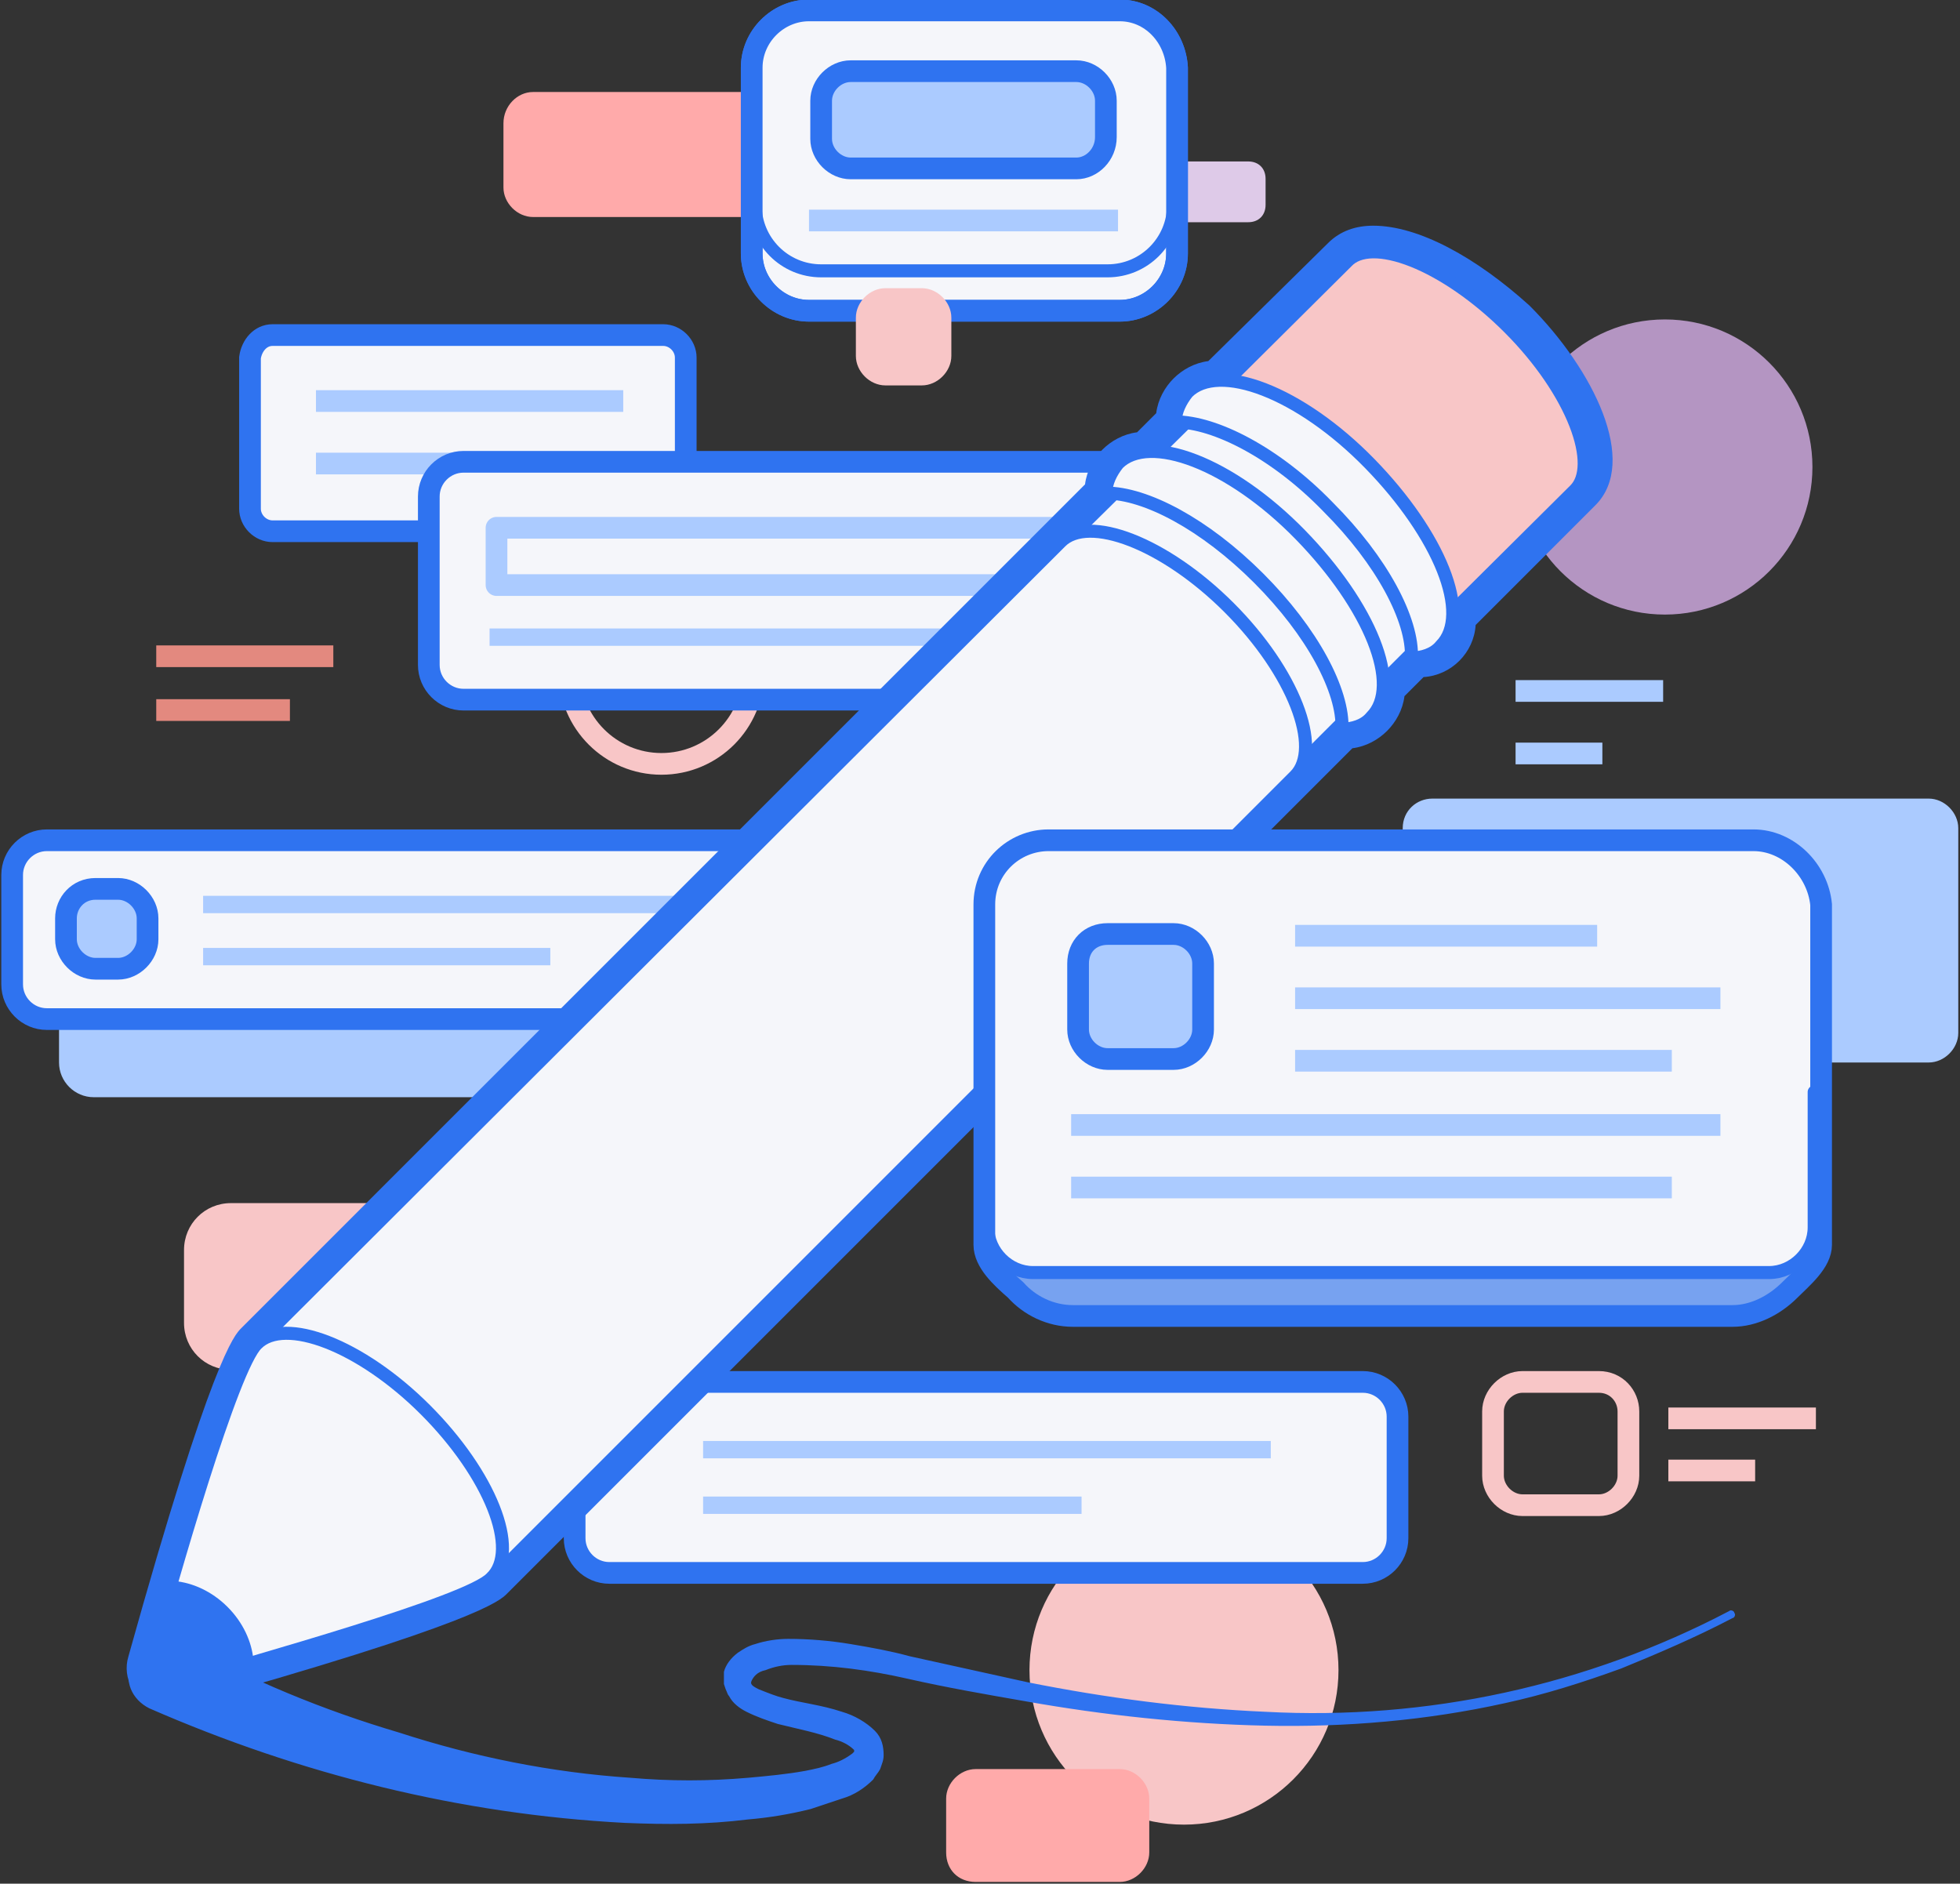 <?xml version="1.0" encoding="utf-8"?>
<!-- Generator: Adobe Illustrator 24.3.0, SVG Export Plug-In . SVG Version: 6.00 Build 0)  -->
<svg version="1.1" id="Layer_1" xmlns="http://www.w3.org/2000/svg" xmlns:xlink="http://www.w3.org/1999/xlink" x="0px" y="0px"
	 viewBox="0 0 112.9 108.5" style="enable-background:new 0 0 112.9 108.5;" xml:space="preserve">
<rect x="0" y="0" width="112.9" height="108.5" fill="#333333" stroke="none"/>
<style type="text/css">
	.st0{fill:#DECAE8;}
	.st1{fill:#FFAAAA;}
	.st2{fill:none;stroke:#F8C6C7;stroke-width:1.25;stroke-miterlimit:10;}
	.st3{fill:#F8C6C7;}
	.st4{fill:#ABCBFF;}
	.st5{fill:#F5F6FA;stroke:#2F73F0;stroke-width:1.25;stroke-miterlimit:10;}
	.st6{fill:#F5F6FA;}
	.st7{fill:none;stroke:#2F73F0;stroke-width:1.25;stroke-miterlimit:10;}
	.st8{fill:none;stroke:#2F73F0;stroke-width:0.75;stroke-miterlimit:10;}
	.st9{fill:#ABCBFF;stroke:#2F73F0;stroke-width:1.25;stroke-linejoin:round;}
	.st10{fill:none;stroke:#ABCBFF;stroke-width:1.25;stroke-linejoin:round;}
	.st11{fill:#F5F6FA;stroke:#ABCBFF;stroke-width:1.25;stroke-linejoin:round;}
	.st12{fill:none;stroke:#ABCBFF;stroke-linejoin:round;}
	.st13{fill:#B495C2;}
	.st14{fill:none;stroke:#F8C6C7;stroke-width:1.25;stroke-linejoin:round;}
	.st15{fill:none;stroke:#E3897F;stroke-width:1.25;stroke-linejoin:round;}
	.st16{fill:#F8C6C7;stroke:#2F73F0;stroke-width:1.25;stroke-miterlimit:10;}
	.st17{fill:#F5F6FA;stroke:#2F73F0;stroke-width:0.75;stroke-miterlimit:10;}
	.st18{clip-path:url(#SVGID_2_);}
	.st19{fill:#2F73F0;stroke:#F5F6FA;stroke-width:0.75;stroke-miterlimit:10;}
	.st20{fill:#F5F6FA;stroke:#2F73F0;stroke-width:0.75;stroke-linejoin:round;}
	.st21{fill:#2F73F0;}
	.st22{fill:#77A2F0;}
	.st23{fill:none;stroke:#2F73F0;stroke-width:0.75;stroke-linecap:round;stroke-miterlimit:10;}
</style>
<g id="vector_00">
	<path class="st0" d="M49.3,9.3h22.6c0.6,0,1,0.4,1,1v1.5c0,0.6-0.4,1-1,1H49.3c-0.6,0-1-0.4-1-1v-1.5C48.3,9.7,48.7,9.3,49.3,9.3z"
		/>
	<path class="st1" d="M30.7,5.3h22.1c0.9,0,1.7,0.8,1.7,1.7v3.8c0,0.9-0.8,1.7-1.7,1.7H30.7c-0.9,0-1.7-0.8-1.7-1.7V7.1
		C29,6.1,29.8,5.3,30.7,5.3z"/>
	<circle class="st2" cx="38.1" cy="38.7" r="5.3"/>
	<circle class="st3" cx="68.2" cy="96.2" r="8.9"/>
	<path class="st4" d="M5.4,53h39c1.1,0,2,0.9,2,2v6.2c0,1.1-0.9,2-2,2h-39c-1.1,0-2-0.9-2-2V55C3.4,53.9,4.3,53,5.4,53z"/>
	<path class="st5" d="M64.5,0.6H46.6c-1.8,0-3.3,1.5-3.3,3.3v10.7c0,1.8,1.5,3.3,3.3,3.3h17.9c1.8,0,3.3-1.5,3.3-3.3V3.9
		C67.7,2.1,66.3,0.6,64.5,0.6z"/>
	<path class="st6" d="M67.5,11.8V2.7c-0.5-1.2-1.7-2.1-3-2.1H46.6c-1.3,0-2.5,0.8-3,2.1v9.1c0,2.1,1.7,3.8,3.8,3.8l0,0h16.4
		C65.8,15.6,67.5,13.9,67.5,11.8C67.5,11.8,67.5,11.8,67.5,11.8z"/>
	<path class="st7" d="M64.5,0.6H46.6c-1.8,0-3.3,1.5-3.3,3.3v10.7c0,1.8,1.5,3.3,3.3,3.3h17.9c1.8,0,3.3-1.5,3.3-3.3V3.9
		C67.7,2.1,66.3,0.6,64.5,0.6z"/>
	<path class="st8" d="M67.6,11.8c0,2.1-1.7,3.8-3.8,3.8H47.3c-2.1,0-3.8-1.7-3.8-3.8"/>
	<path class="st9" d="M62,9.7H49c-0.9,0-1.7-0.8-1.7-1.7V5.8c0-0.9,0.8-1.7,1.7-1.7H62c0.9,0,1.7,0.8,1.7,1.7v2.1
		C63.7,8.9,62.9,9.7,62,9.7z"/>
	<line class="st10" x1="64.4" y1="12.7" x2="46.6" y2="12.7"/>
	<path class="st5" d="M15.7,19.3h22.5c0.7,0,1.3,0.6,1.3,1.3v8.7c0,0.7-0.6,1.3-1.3,1.3H15.7c-0.7,0-1.3-0.6-1.3-1.3v-8.7
		C14.5,19.9,15,19.3,15.7,19.3z"/>
	<line class="st10" x1="18.2" y1="23.1" x2="35.9" y2="23.1"/>
	<line class="st10" x1="18.2" y1="26.7" x2="32.4" y2="26.7"/>
	<path class="st5" d="M26.7,26.6h43.7c1.1,0,2,0.9,2,2v9.7c0,1.1-0.9,2-2,2H26.7c-1.1,0-2-0.9-2-2v-9.7
		C24.7,27.5,25.6,26.6,26.7,26.6z"/>
	<rect x="28.6" y="30.4" class="st11" width="33.1" height="3.3"/>
	<line class="st12" x1="28.2" y1="36.7" x2="65.9" y2="36.7"/>
	<path class="st5" d="M2.7,48.4h40.5c1.1,0,2,0.9,2,2v6.3c0,1.1-0.9,2-2,2H2.7c-1.1,0-2-0.9-2-2v-6.3C0.7,49.3,1.6,48.4,2.7,48.4z"
		/>
	<line class="st12" x1="11.7" y1="55.1" x2="31.7" y2="55.1"/>
	<line class="st12" x1="11.7" y1="52.1" x2="41.7" y2="52.1"/>
	<path class="st9" d="M5.5,51.2h1.3c0.9,0,1.7,0.8,1.7,1.7v1.2c0,0.9-0.8,1.7-1.7,1.7H5.5c-0.9,0-1.7-0.8-1.7-1.7v-1.2
		C3.8,52,4.5,51.2,5.5,51.2z"/>
	<path class="st5" d="M35.1,79.6h43.4c1.1,0,2,0.9,2,2v7c0,1.1-0.9,2-2,2H35.1c-1.1,0-2-0.9-2-2v-7C33.1,80.5,34,79.6,35.1,79.6z"/>
	<line class="st12" x1="40.5" y1="86.7" x2="62.3" y2="86.7"/>
	<line class="st12" x1="40.5" y1="83.5" x2="73.2" y2="83.5"/>
	<path class="st1" d="M54.5,106.7v-3.1c0-0.9,0.8-1.7,1.7-1.7h8.3c0.9,0,1.7,0.8,1.7,1.7v3.1c0,0.9-0.8,1.7-1.7,1.7h-8.3
		C55.2,108.4,54.5,107.7,54.5,106.7z"/>
	<path class="st3" d="M28.8,78.9H13.3c-1.5,0-2.7-1.2-2.7-2.7V72c0-1.5,1.2-2.7,2.7-2.7h15.5c1.5,0,2.7,1.2,2.7,2.7v4.2
		C31.5,77.8,30.3,78.9,28.8,78.9z"/>
	<path class="st2" d="M93.8,81.3v3.7c0,0.9-0.8,1.7-1.7,1.7h-4.4c-0.9,0-1.7-0.8-1.7-1.7v-3.7c0-0.9,0.8-1.7,1.7-1.7h4.4
		C93.1,79.6,93.8,80.4,93.8,81.3z"/>
	<path class="st3" d="M51,16.6h2.1c0.9,0,1.7,0.8,1.7,1.7v2.2c0,0.9-0.8,1.7-1.7,1.7H51c-0.9,0-1.7-0.8-1.7-1.7v-2.2
		C49.3,17.4,50.1,16.6,51,16.6z"/>
	<circle class="st13" cx="95.9" cy="26.9" r="8.5"/>
	<line class="st10" x1="87.3" y1="43.4" x2="92.3" y2="43.4"/>
	<line class="st10" x1="87.3" y1="39.8" x2="95.8" y2="39.8"/>
	<line class="st14" x1="96.1" y1="84.7" x2="101.1" y2="84.7"/>
	<line class="st14" x1="96.1" y1="81.7" x2="104.6" y2="81.7"/>
	<path class="st4" d="M82.5,46h28.6c0.9,0,1.7,0.8,1.7,1.7v11.8c0,0.9-0.8,1.7-1.7,1.7H82.5c-0.9,0-1.7-0.8-1.7-1.7V47.7
		C80.8,46.7,81.6,46,82.5,46z"/>
	<line class="st15" x1="9" y1="40.9" x2="16.7" y2="40.9"/>
	<line class="st15" x1="9" y1="37.8" x2="19.2" y2="37.8"/>
</g>
<g id="vector_01">
	<path class="st16" d="M75.1,44.1l15.8-15.7c1.6-1.6-0.1-6-3.8-9.7s-8.1-5.5-9.7-3.8L61.6,30.6c-1.6,1.6,0.1,6,3.8,9.7
		S73.5,45.7,75.1,44.1z"/>
	<path class="st5" d="M66,53.3l15.7-15.7c1.6-1.6-0.1-6-3.8-9.7s-8.1-5.4-9.7-3.8L52.4,39.7c-1.6,1.6,0.1,6,3.8,9.7
		S64.4,54.9,66,53.3z"/>
	<path class="st17" d="M28.7,90.6l45.9-45.9c1.6-1.6-0.1-6-3.8-9.7s-8.1-5.4-9.7-3.8L15.2,77c-1.6,1.6,0.1,6,3.8,9.7
		C22.7,90.4,27.1,92.2,28.7,90.6z"/>
	<path class="st6" d="M10,97.1c-0.6,0.2-1.2-0.2-1.4-0.8c-0.1-0.2-0.1-0.4,0-0.6c1.3-4.8,4.8-17,6.2-18.3c1.6-1.6,6,0.1,9.7,3.8
		c3.7,3.7,5.5,8.1,3.8,9.7C27,92.3,14.7,95.7,10,97.1z"/>
	<g>
		<defs>
			<path id="SVGID_1_" d="M10,97.1c-0.6,0.2-1.2-0.2-1.4-0.8c-0.1-0.2-0.1-0.4,0-0.6c1.3-4.8,4.8-17,6.2-18.3c1.6-1.6,6,0.1,9.7,3.8
				c3.7,3.7,5.5,8.1,3.8,9.7C27,92.3,14.7,95.7,10,97.1z"/>
		</defs>
		<clipPath id="SVGID_2_">
			<use xlink:href="#SVGID_1_"  style="overflow:visible;"/>
		</clipPath>
		<g class="st18">
			
				<ellipse transform="matrix(0.707 -0.707 0.707 0.707 -64.257 35.311)" class="st19" cx="10.5" cy="95.2" rx="4.1" ry="4.9"/>
		</g>
	</g>
	<path class="st8" d="M10,97.1c-0.6,0.2-1.2-0.2-1.4-0.8c-0.1-0.2-0.1-0.4,0-0.6c1.3-4.8,4.8-17,6.2-18.3c1.6-1.6,6,0.1,9.7,3.8
		c3.7,3.7,5.5,8.1,3.8,9.7C27,92.3,14.7,95.7,10,97.1z"/>
	<path class="st20" d="M76.5,29.2c3.1,3.1,4.9,6.5,4.8,8.7c0.6,0,1.3-0.2,1.7-0.7c1.8-1.8-0.1-6.4-4.1-10.5s-8.7-5.9-10.5-4.1
		c-0.4,0.5-0.7,1.1-0.7,1.7C70,24.3,73.5,26.1,76.5,29.2z"/>
	<path class="st20" d="M72.5,33.3c3.1,3.1,4.9,6.5,4.8,8.7c0.6,0,1.3-0.2,1.7-0.7c1.8-1.8-0.1-6.4-4.1-10.5s-8.7-5.9-10.5-4.1
		c-0.4,0.5-0.7,1.1-0.7,1.7C66,28.4,69.4,30.2,72.5,33.3z"/>
	<path class="st21" d="M79.1,14.2c2.1,0,5.2,1.7,8,4.4c3.7,3.7,5.4,8.1,3.8,9.7l-7.2,7.2v0.2c0,0.6-0.3,1.1-0.6,1.5
		c-0.4,0.4-0.9,0.6-1.5,0.6h-0.2l-1.7,1.7v0.2c0,1.2-0.9,2.1-2.1,2.1c0,0,0,0,0,0h-0.2L28.7,90.6l-0.1,0.1h-0.1l-0.1,0.1
		c0,0.1-0.1,0.1-0.1,0.2c-0.4,0.4-3.1,1.9-18.3,6.1c-0.4,0.1-0.8,0-1.1-0.3c-0.3-0.3-0.4-0.7-0.3-1.1c4.2-15.2,5.7-17.9,6.2-18.3
		l0.1-0.1h0.1l0.1-0.1l0.1-0.2l48.6-48.6v-0.2c0-1.2,0.9-2.1,2.1-2.1c0,0,0,0,0,0h0.2l1.7-1.7v-0.2c0-1.2,1-2.1,2.1-2.1h0.2l7.2-7.2
		C77.8,14.5,78.4,14.2,79.1,14.2 M79.1,13L79.1,13c-1,0-1.9,0.3-2.6,1l-6.9,6.8c-0.8,0.1-1.5,0.5-2,1c-0.5,0.5-0.9,1.2-1,2l-1.1,1.1
		c-0.8,0.1-1.5,0.5-2,1c-0.5,0.5-0.9,1.2-1,2L14.3,76.1c-0.1,0.1-0.1,0.1-0.2,0.2l-0.2,0.2c-0.4,0.4-1.7,1.7-6.5,18.9
		C7,96.7,7.8,98,9,98.3c0.2,0.1,0.4,0.1,0.7,0.1c0.2,0,0.4,0,0.6-0.1c17.2-4.8,18.5-6.1,18.9-6.5c0.1-0.1,0.1-0.1,0.2-0.2
		c0.1-0.1,0.1-0.1,0.2-0.2l48.3-48.3c0.8-0.1,1.5-0.5,2-1c0.5-0.5,0.9-1.2,1-2l1.1-1.1c1.6-0.1,2.9-1.4,3-3l6.9-6.9
		c2.5-2.5-0.1-7.8-3.8-11.5C85,14.8,81.7,13,79.1,13L79.1,13z"/>
	<path class="st6" d="M101,48.4H60.4c-2,0-3.7,1.6-3.7,3.7c0,0,0,0,0,0v2.3l0,0v17.3c0,1,1,1.9,1.8,2.6c0.8,0.9,2,1.5,3.3,1.5h38
		c1.2,0,2.4-0.6,3.3-1.5c0.7-0.7,1.8-1.6,1.8-2.6V54.4l0,0v-2.3C104.7,50.1,103,48.4,101,48.4C101,48.4,101,48.4,101,48.4z"/>
	<path class="st22" d="M104.5,70.7c0,1.4-1.2,2.6-2.6,2.6H59.5c-1.4,0-2.6-1.1-2.6-2.6c0,0,0,0,0,0h-0.2v1c0,1,1,1.9,1.8,2.6
		c0.8,0.9,2,1.5,3.3,1.5h38c1.2,0,2.4-0.6,3.3-1.5c0.7-0.7,1.8-1.6,1.8-2.6v-1H104.5z"/>
	<path class="st7" d="M101,48.4H60.4c-2,0-3.7,1.6-3.7,3.7c0,0,0,0,0,0v2.3l0,0v17.3c0,1,1,1.9,1.8,2.6c0.8,0.9,2,1.5,3.3,1.5h38
		c1.2,0,2.4-0.6,3.3-1.5c0.7-0.7,1.8-1.6,1.8-2.6V54.4l0,0v-2.3C104.7,50.1,103,48.4,101,48.4C101,48.4,101,48.4,101,48.4z"/>
	<path class="st23" d="M56.9,62.9v7.8c0,1.4,1.2,2.6,2.6,2.6h42.4c1.4,0,2.6-1.2,2.6-2.6c0,0,0,0,0,0v-7.8"/>
	<path class="st9" d="M63.8,53.8h3.8c0.9,0,1.7,0.8,1.7,1.7v3.8c0,0.9-0.8,1.7-1.7,1.7h-3.8c-0.9,0-1.7-0.8-1.7-1.7v-3.8
		C62.1,54.5,62.8,53.8,63.8,53.8z"/>
	<line class="st10" x1="74.6" y1="57.5" x2="99.1" y2="57.5"/>
	<line class="st10" x1="74.6" y1="53.9" x2="92" y2="53.9"/>
	<line class="st10" x1="74.6" y1="61.1" x2="96.3" y2="61.1"/>
	<line class="st10" x1="61.7" y1="68.4" x2="96.3" y2="68.4"/>
	<line class="st10" x1="61.7" y1="64.8" x2="99.1" y2="64.8"/>
	<path class="st21" d="M10.5,94.6c4,2.2,8.1,3.9,12.5,5.2c4.3,1.4,8.8,2.3,13.3,2.6c2.3,0.2,4.5,0.2,6.8,0c1.1-0.1,2.2-0.2,3.3-0.4
		c0.5-0.1,1-0.2,1.5-0.4c0.4-0.1,0.8-0.3,1.2-0.6c0,0,0.1-0.1,0.1-0.1l0,0c0,0,0-0.1,0-0.1c-0.3-0.3-0.7-0.5-1.1-0.6
		c-1-0.4-2.1-0.6-3.3-0.9c-0.6-0.2-1.2-0.4-1.8-0.7c-0.4-0.2-0.8-0.5-1-0.9c-0.1-0.1-0.1-0.2-0.2-0.4l-0.1-0.3c0-0.2,0-0.5,0-0.7
		c0.1-0.4,0.4-0.8,0.8-1.1c0.3-0.2,0.6-0.4,1-0.5c0.6-0.2,1.3-0.3,1.9-0.3c1.2,0,2.4,0.1,3.6,0.3c1.2,0.2,2.3,0.4,3.4,0.7
		c2.3,0.5,4.5,1,6.8,1.5c4.5,0.9,9.1,1.5,13.7,1.7c9.3,0.5,18.5-1.5,26.7-5.8c0.1-0.1,0.3,0,0.3,0.1c0,0,0,0,0,0
		c0.1,0.1,0,0.3-0.1,0.3c0,0,0,0,0,0l0,0c-2.1,1.1-4.2,2-6.4,2.9c-2.2,0.8-4.4,1.5-6.7,2c-4.5,1-9.2,1.4-13.8,1.3
		c-4.6-0.1-9.3-0.6-13.8-1.4c-2.3-0.4-4.6-0.8-6.8-1.3c-2.2-0.5-4.4-0.8-6.7-0.8c-0.5,0-1,0.1-1.5,0.3c-0.5,0.1-0.7,0.4-0.8,0.6
		s0,0.3,0.4,0.5c0.5,0.2,1,0.4,1.4,0.5c1.1,0.3,2.2,0.4,3.4,0.8c0.7,0.2,1.4,0.6,1.9,1.1c0.4,0.4,0.5,0.9,0.5,1.4
		c0,0.3-0.1,0.5-0.2,0.8c-0.1,0.2-0.3,0.4-0.4,0.6c-0.5,0.5-1.1,0.9-1.8,1.1c-0.6,0.2-1.2,0.4-1.8,0.6c-1.2,0.3-2.4,0.5-3.6,0.6
		c-2.4,0.3-4.7,0.3-7.1,0.2c-9.5-0.5-18.7-2.8-27.4-6.6c-1-0.5-1.5-1.6-1-2.6c0.4-1,1.6-1.4,2.6-1L10.5,94.6L10.5,94.6z"/>
</g>
</svg>
